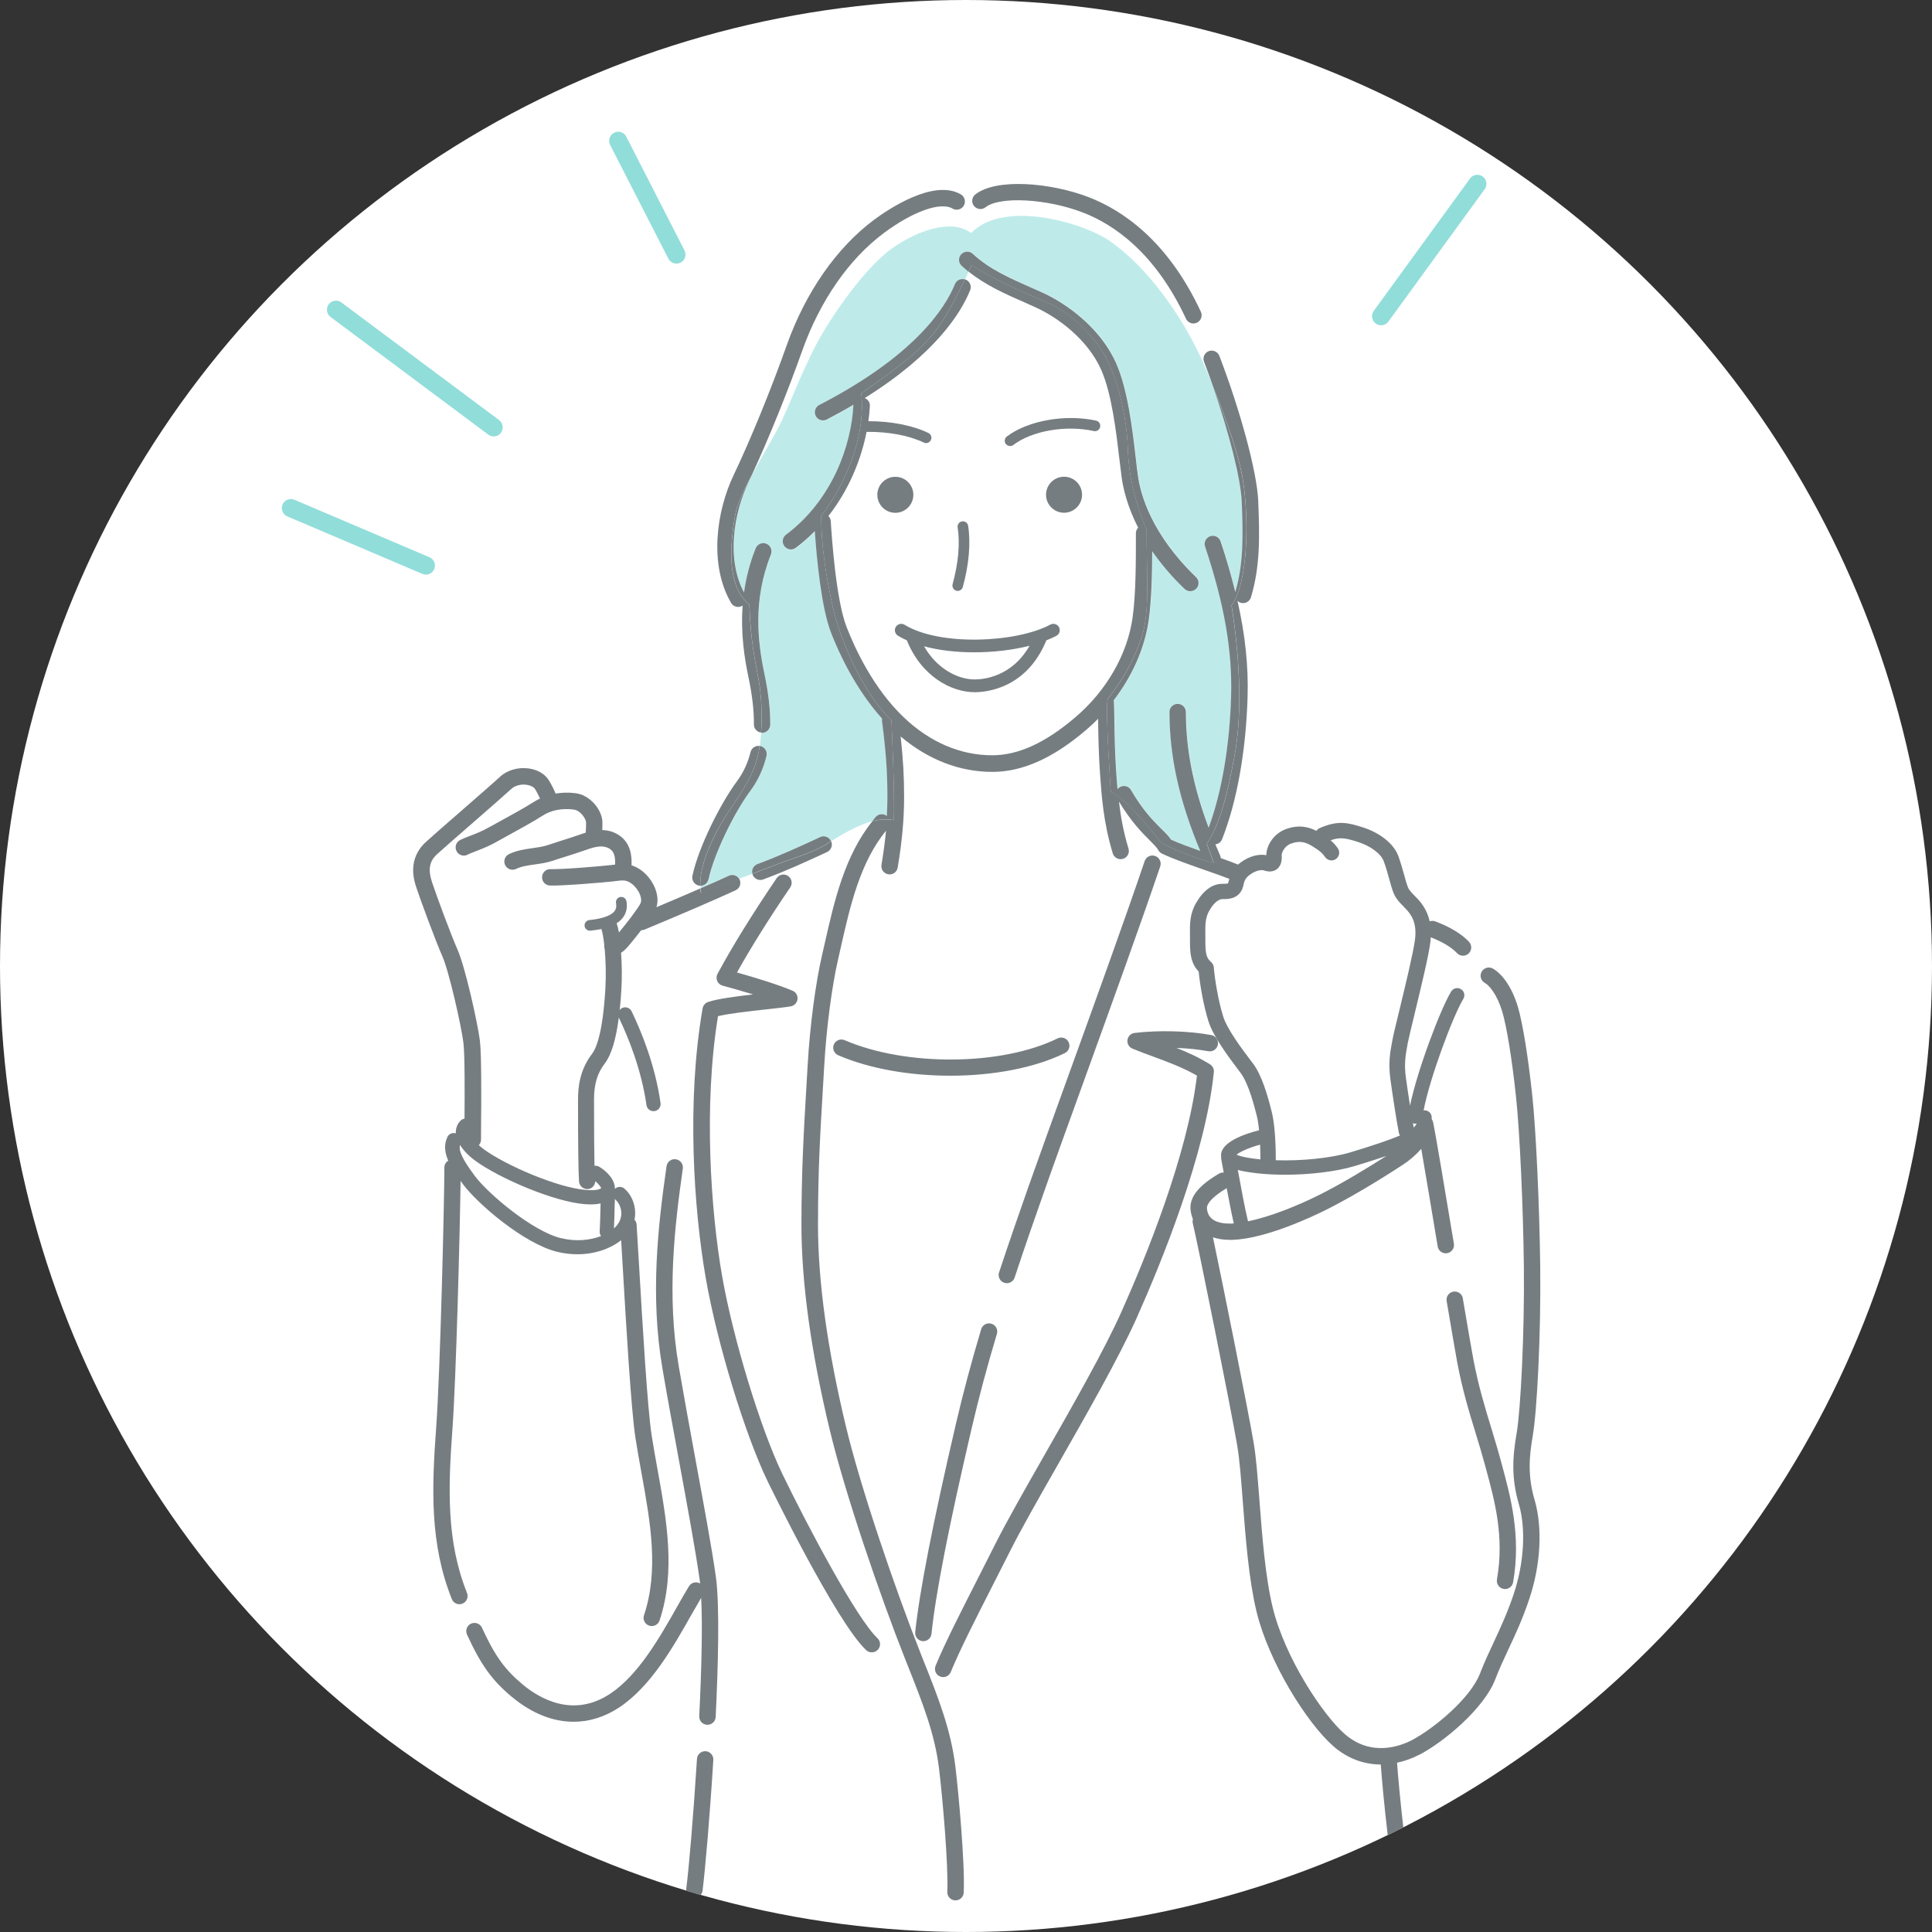 <?xml version="1.0" encoding="UTF-8"?>
<svg id="uuid-19e0b7c2-82f8-4914-84d3-8d81e23e6aeb" data-name="レイヤー 2" xmlns="http://www.w3.org/2000/svg" viewBox="0 0 280 280">
  <rect x="0" y="0" width="280" height="280" fill="#333333" stroke="none"/>
  <g id="uuid-83d56d7d-2c37-43b9-85be-24db71d1beae" data-name="テキスト">
    <g>
      <circle cx="140" cy="140" r="140" style="fill: #fff;"/>
      <g>
        <path d="m186.22,170.25c-2.32,0-4.55-.18-6.34-.57-.12-.03-.3-.07-.49-.12,0,0,0,.01,0,.02.4,2.2,1.06,5.74,1.47,7.42,3.24-.66,7.22-2.28,10.27-3.8,3.3-1.65,7.28-4.07,9.77-5.67-1.29.45-2.82.94-4.58,1.46-2.74.82-6.54,1.26-10.11,1.26Z" style="fill: none;"/>
        <path d="m182.67,168.02c0-.76-.02-1.47-.05-2.14-1.88.51-2.97,1.1-3.41,1.45.2.09.54.22,1.1.34.71.15,1.51.27,2.36.35Z" style="fill: none;"/>
        <path d="m141.25,98.47c1.29,0,5.39-.39,7.95-4.88-2.41.61-5.23.95-8.04.95-2.54,0-5.06-.28-7.26-.87,1.9,3.3,4.93,4.8,7.34,4.8Z" style="fill: none;"/>
        <path d="m205.31,162.84s0,0,0-.01c-.06.01-.12.04-.19.04-.04,0-.08,0-.12,0-.08,0-.16-.05-.23-.08.04.23.08.44.12.64.2-.19.34-.38.42-.58Z" style="fill: none;"/>
        <path d="m178.81,177.29c-.3-1.26-.69-3.25-1.03-5.1-2.74,1.64-2.88,2.61-2.86,2.87.06.59.2,2.37,3.62,2.26.09,0,.19-.02.28-.03Z" style="fill: none;"/>
        <path d="m89.2,173.86s-.05-.07-.08-.1c0,.21-.01.42-.01.63-.03,1.27-.06,2.57-.11,3.64.37-.34.66-.71.83-1.09.57-1.3-.02-2.58-.62-3.08Z" style="fill: none;"/>
        <path d="m87.04,174.41c-.4.08-.86.14-1.42.14-.3,0-.61-.01-.96-.04-4.48-.38-12.27-3.74-15.75-6.27-1.01-.74-1.77-1.53-2.24-2.31-.22.88.36,2.09,2.14,4.49,1.9,2.56,8.33,8.01,12.5,9.03,2.14.52,4.21.31,5.8-.3-.13-.18-.22-.4-.2-.65.06-1.1.1-2.61.13-4.08Z" style="fill: none;"/>
        <path d="m139.96,40.53c.61.25.9.94.66,1.55-1.32,3.26-5.03,9.25-15.28,15.63.46.19.77.63.75,1.15-.04.71-.11,1.45-.22,2.2,3.28,0,6.39.59,8.7,1.71.38.19.55.65.36,1.03-.13.28-.41.44-.7.44-.11,0-.23-.02-.33-.08-2.17-1.04-5.14-1.59-8.29-1.55-.78,3.96-2.52,8.36-5.53,12.19.19.2.32.45.34.74.15,2.61.77,11.45,2.29,15.34,1.2,3.09,3.88,8.91,8.31,13.12,3.77,3.58,8.2,5.48,12.8,5.48,3.77,0,7.71-1.81,12.06-5.52,4.49-3.83,7.5-9.07,8.27-14.35.51-3.5.5-8.72.49-11.52v-.78c0-.31.13-.6.32-.81-1.56-3.04-2.17-5.6-2.39-7.28-.1-.73-.2-1.58-.31-2.51-.48-4.07-1.13-9.65-2.66-13.1-1.96-4.4-6.25-7.59-9.62-9.1l-1.41-.63c-2.94-1.3-5.74-2.53-8.19-4.5-.17.37-.35.75-.53,1.14.04.01.08,0,.12.02Zm-1.9,44.13c.84-3.08,1.09-5.93.73-8.22-.07-.42.22-.82.64-.88.43-.07.82.22.88.64.4,2.51.13,5.57-.77,8.87-.09.34-.4.57-.74.57-.07,0-.14,0-.2-.03-.41-.11-.65-.54-.54-.95Zm-10.89-12.95c0-1.44,1.17-2.61,2.61-2.61s2.61,1.17,2.61,2.61-1.17,2.61-2.61,2.61-2.61-1.17-2.61-2.61Zm27.05,2.59c-1.44,0-2.61-1.17-2.61-2.61s1.17-2.61,2.61-2.61,2.61,1.17,2.61,2.61-1.17,2.61-2.61,2.61Zm-8.29-11.05c3.03-2.31,8.47-3.28,12.93-2.3.42.09.68.5.59.92-.09.42-.51.69-.92.59-4.06-.89-8.96-.04-11.66,2.02-.14.11-.3.16-.47.16-.23,0-.46-.1-.62-.3-.26-.34-.19-.82.15-1.08Zm6.31,27.26c.45-.24,1.01-.07,1.25.38.24.45.07,1.01-.38,1.25-.44.23-.93.45-1.45.65-2.86,6.98-8.69,7.52-10.4,7.52-3.39,0-7.74-2.33-9.82-7.52-.46-.21-.9-.43-1.3-.67-.44-.27-.57-.84-.3-1.28.27-.44.84-.57,1.28-.3,5.05,3.11,16.18,2.62,21.12-.03Z" style="fill: none;"/>
        <path d="m91.59,128.08c-.78-.6-1.3-.54-2.34-.4l-.38.05c-1.28.15-7.12.65-9.13.6-.66-.02-1.18-.56-1.16-1.22.02-.66.56-1.17,1.22-1.16,1.76.06,7.39-.43,8.79-.59l.36-.04c.07,0,.14-.02.22-.03.03-1.14-.13-1.86-.78-2.28-.89-.57-1.98-.37-3.34.12-.83.3-1.76.59-2.75.91-.69.22-1.41.45-2.15.69-.88.29-1.77.42-2.62.54-.99.14-1.92.27-2.71.65-.59.29-1.3.04-1.59-.55-.29-.59-.04-1.3.55-1.59,1.13-.55,2.3-.71,3.43-.87.78-.11,1.52-.21,2.19-.44.75-.25,1.48-.48,2.18-.71.96-.31,1.87-.59,2.67-.88.21-.08.43-.15.66-.22.02-.41.05-.94.05-1.45s-.73-1.77-1.84-1.9c-1.73-.2-3.24.1-4.49.91-1.27.82-3.4,1.99-5.12,2.93-.62.34-1.18.65-1.61.89-1.05.59-2.09.99-2.93,1.32-.49.19-.91.35-1.18.49-.18.09-.36.14-.55.14-.43,0-.84-.23-1.05-.64-.31-.58-.08-1.3.5-1.61.39-.2.87-.39,1.43-.6.81-.31,1.73-.67,2.62-1.17.44-.25,1.01-.56,1.64-.9,1.68-.92,3.77-2.07,4.97-2.84.3-.19.61-.36.93-.51-.15-.34-.37-.8-.71-1.36-.19-.31-.66-.55-1.23-.63-.84-.12-1.7.11-2.21.59-.79.73-3.09,2.74-5.52,4.86-2.15,1.88-4.38,3.82-5.24,4.6-1.14,1.04-1.35,2.24-.72,4.12.62,1.86,2.68,7.43,3.69,9.75,1.1,2.52,2.91,10.62,3.23,13.17.25,2.02.2,8.83.17,12.48,0,.81-.01,1.46-.01,1.85,0,.31-.13.59-.32.81.22.19.45.4.74.6,3.24,2.36,10.67,5.53,14.71,5.88,1.89.16,2.28-.24,2.28-.24,0-.1-.26-.55-.85-1.01-.03.59-.47,1.08-1.07,1.13-.03,0-.06,0-.1,0-.61,0-1.13-.47-1.18-1.09-.1-1.27-.15-5.25-.15-11.82,0-1.87.23-4.32,2.03-6.69.67-.89,1.56-3.23,1.93-9.36.12-1.99.06-4.09-.09-5.79-.07-.19-.1-.4-.06-.61-.11-1.01-.26-1.83-.42-2.33-.48.1-1.01.18-1.6.24-.03,0-.05,0-.07,0-.39,0-.73-.3-.77-.7-.04-.42.27-.8.7-.84.97-.09,1.69-.25,2.24-.44.02-.01.04-.03.06-.04.04-.02.08-.01.12-.02.67-.25,1.04-.55,1.23-.8.23-.31.3-.68.21-1.14-.08-.42.2-.82.61-.9.42-.08.82.19.9.61.17.89,0,1.7-.5,2.36-.24.32-.55.59-.92.83.12.36.23.82.33,1.34,1.14-1.37,2.59-3.24,3.14-4.23.33-.59-.15-1.98-1.25-2.82Z" style="fill: none;"/>
        <path d="m184.91,168.17c3.73.12,7.96-.29,10.83-1.15,3.17-.95,5.7-1.81,7.16-2.43-.07-.11-.12-.23-.15-.37-.39-1.97-.96-5.8-1.23-7.76-.31-2.27-.08-3.73.29-5.71.14-.72.52-2.31,1.01-4.33.85-3.52,2.02-8.34,2.26-10.22.31-2.45-.52-3.66-1.46-4.6-1.11-1.11-1.41-1.52-1.76-2.46-.13-.36-.28-.89-.47-1.57-.24-.85-.53-1.91-.84-2.74-.41-1.09-1.91-2.21-3.74-2.79-1.72-.55-2.54-.75-3.96-.24.44.38.74.74,1.04,1.15.36.5.24,1.2-.26,1.56-.5.36-1.2.24-1.56-.26-.38-.54-.76-.91-1.83-1.57-.97-.6-1.83-.88-3.12-.4-1.01.37-1.38,1.38-1.36,1.71.02.34.09,1.38-.68,1.98-.74.57-1.64.29-1.93.19-.22-.07-.86-.07-1.7.43-.85.52-1.1,1-1.21,1.62-.41,2.16-2.33,2.12-3.04,2.11-.79.02-1.45.88-1.9,1.63-.64,1.09-.63,2.12-.6,3.69,0,.29,0,.59,0,.9,0,1.95.26,2.39.85,2.92.21.19.34.45.37.74.17,1.91.65,4.85,1.36,7.12.59,1.88,2.71,4.69,3.98,6.38l.34.46c1.29,1.72,2.13,4.65,2.72,7.01.38,1.53.58,3.9.59,7.02Z" style="fill: none;"/>
        <path d="m280,140C280,62.68,217.32,0,140,0S0,62.68,0,140C0,203.23,41.92,256.66,99.48,274.04c-.02-.1-.04-.21-.02-.32.38-3.03,1.03-10.46,1.55-18.81.04-.66.6-1.15,1.26-1.11.66.04,1.15.6,1.11,1.26-.52,8.4-1.18,15.89-1.56,18.96-.03.25-.15.45-.3.63,12.23,3.49,25.14,5.36,38.49,5.36,21.92,0,42.67-5.04,61.14-14.03-.51-4.27-.86-8.19-1.01-10.24-2.47-.01-4.84-.89-6.82-2.61-3.85-3.35-9.39-12.2-11.18-19.53-1.12-4.61-1.58-10.61-1.99-15.9-.25-3.18-.48-6.18-.81-8.17-.91-5.38-5.68-29.09-6.45-32.27-.05-.19-.03-.38.02-.56-.23-.57-.31-1.08-.34-1.39-.23-2.36,2.26-4.11,4.15-5.22.21-.12.43-.15.66-.14-.16-.86-.29-1.57-.36-1.94-.03-.13-.02-.25,0-.38,0-.05-.03-.1-.03-.16-.04-1.95,3.42-3.13,5.49-3.65,0,0,.01,0,.02,0-.08-.84-.2-1.55-.33-2.1-.32-1.27-1.16-4.63-2.34-6.21l-.34-.45c-1.45-1.92-3.63-4.81-4.33-7.06-.63-2.02-1.17-4.79-1.41-7.18-1.06-1.12-1.26-2.36-1.26-4.26,0-.3,0-.59,0-.87-.02-1.73-.05-3.23.91-4.86,1.08-1.84,2.4-2.77,3.87-2.73.57,0,.71-.06.74-.07,0,0,.03-.06.06-.21.03-.15.09-.29.13-.43-1.02-.4-2.24-.83-3.54-1.28-2.2-.77-4.48-1.56-6.22-2.38-.24-.11-.44-.31-.56-.54-.16-.33-.64-.8-1.2-1.36-1.11-1.11-2.76-2.77-4.48-5.65.24,2.08.64,4.37,1.38,6.81.19.63-.16,1.29-.79,1.49-.12.04-.23.05-.35.05-.51,0-.98-.33-1.14-.84-1.36-4.44-1.63-8.33-1.84-11.46-.21-3.01-.25-5.51-.28-7.53,0-.18,0-.34,0-.52-.55.56-1.13,1.1-1.73,1.61-4.79,4.1-9.24,6.09-13.6,6.09-4.76,0-9.32-1.78-13.29-5.13.36,3.32.5,5.78.5,8.78,0,3.22-.29,6.37-.93,10.22-.1.58-.6.99-1.17.99-.06,0-.13,0-.2-.02-.65-.11-1.09-.72-.98-1.37.3-1.8.52-3.41.66-4.94-3.76,4.57-5.21,10.96-6.49,16.62-.15.66-.29,1.31-.44,1.94-.92,3.96-1.71,10.01-2.02,15.4l-.2,3.39c-.38,6.46-.71,12.03-.71,19.78,0,8.15,1.35,17.92,4.01,29.05,2.19,9.17,7.24,23.88,10.87,33.06l.44,1.11c2.11,5.32,3.94,9.92,4.6,15.34.43,3.57,1.39,13.87,1.2,18.19-.03.64-.56,1.14-1.19,1.14-.02,0-.04,0-.05,0-.66-.03-1.17-.58-1.14-1.24.17-3.86-.68-13.64-1.19-17.8-.62-5.12-2.39-9.58-4.45-14.75l-.44-1.11c-3.66-9.25-8.76-24.1-10.98-33.38-2.7-11.31-4.08-21.27-4.08-29.61,0-7.82.33-13.43.71-19.92l.2-3.39c.32-5.52,1.13-11.72,2.08-15.81.15-.63.29-1.27.44-1.93,1.32-5.87,2.83-12.48,6.86-17.47-1.7.42-3.58,1.38-6.01,2.89.28.6.02,1.3-.58,1.58-2.8,1.31-6.05,2.8-9.27,3.98-.14.05-.27.07-.41.07-.48,0-.94-.3-1.12-.78-.02-.04,0-.09-.02-.13l-1.92.73s.07.08.1.13c.28.6.01,1.3-.58,1.58-2.95,1.36-7.38,3.28-13.18,5.69-.15.06-.3.09-.46.09-.01,0-.02,0-.03,0-.74.96-1.41,1.76-1.54,1.92l-.16.19c-.35.42-.73.88-1.22,1.16.12,1.71.14,3.61.04,5.39-.06,1.05-.15,2.01-.24,2.91.09-.12.21-.22.35-.29.51-.25,1.13-.03,1.38.48,1.49,3.08,3.42,7.88,4.19,13.29.08.56-.31,1.08-.87,1.17-.05,0-.1.01-.15.01-.5,0-.94-.37-1.02-.88-.74-5.15-2.58-9.73-4.01-12.68-.42,3.24-1.08,5.4-2.04,6.66-1.09,1.43-1.55,3-1.55,5.25,0,4.93.03,7.85.07,9.57.22-.03.45,0,.66.12,1.24.74,2.34,1.96,2.29,3.22.37-.35.95-.39,1.35-.06,1.1.9,1.87,2.69,1.5,4.53.16.19.28.42.3.68.09,1.42.22,3.6.37,6.17.48,8.16,1.2,20.49,1.81,24.39.26,1.65.55,3.29.85,4.94,1.31,7.27,2.67,14.8.3,21.9-.17.5-.63.81-1.13.81-.12,0-.25-.02-.38-.06-.62-.21-.96-.88-.75-1.5,2.18-6.53.93-13.42-.38-20.73-.3-1.66-.6-3.33-.86-4.99-.62-4-1.35-16.41-1.83-24.61-.09-1.5-.17-2.87-.24-4.03-1.52,1.21-3.78,2.04-6.34,2.04-.94,0-1.92-.11-2.91-.35-4.85-1.19-11.6-7.02-13.67-9.8-.12-.16-.23-.32-.35-.48-.1,7.52-.64,28.52-1.18,35.95-.63,8.55-.9,16.24,2.11,23.76.24.61-.05,1.3-.66,1.55-.14.06-.29.09-.44.09-.47,0-.92-.28-1.1-.75-3.2-7.99-2.92-15.97-2.27-24.82.6-8.2,1.19-33.07,1.19-37.74,0-.42.23-.77.56-.98-.51-1.18-.64-2.3-.12-3.43.22-.47.74-.67,1.22-.53-.04-.71.2-1.35.7-1.85.16-.16.35-.23.56-.27.03-3.59.05-9.33-.16-11-.29-2.32-2.06-10.25-3.04-12.51-1.04-2.38-3.14-8.06-3.77-9.96-.34-1.02-1.37-4.12,1.37-6.63.88-.8,3.02-2.67,5.28-4.64,2.31-2.02,4.7-4.1,5.46-4.81,1.03-.96,2.63-1.43,4.17-1.21,1.3.18,2.38.83,2.94,1.76.47.78.76,1.41.95,1.88.91-.15,1.86-.18,2.85-.06,2.22.26,3.94,2.51,3.94,4.27,0,.37-.01.74-.02,1.08.79.02,1.59.21,2.37.71,1.77,1.14,1.92,3.05,1.87,4.4.48.15.97.39,1.5.79,1.56,1.2,2.68,3.45,2.11,5.28,2.41-1.02,4.54-1.92,6.38-2.73-.01-.13-.02-.25-.02-.38-.07,0-.14,0-.22-.02-.64-.14-1.05-.77-.92-1.41.89-4.18,4.04-10.45,6.44-13.68.94-1.27,1.59-2.66,1.99-4.27.15-.59.72-.95,1.31-.87.09-.62.15-1.26.2-1.93-.59-.07-1.05-.56-1.04-1.17.01-2.02-.25-4.26-.79-6.87-.58-2.73-1.14-6.33-.84-10.38-.02.01-.03.03-.05.05-.19.11-.39.16-.6.16-.41,0-.81-.21-1.03-.59-3.22-5.52-2.13-13.28.38-18.53,2.4-5.02,5.42-12.4,7.69-18.81,2.73-7.68,7.22-14.14,12.67-18.19,1.95-1.45,8.6-5.99,12.56-3.67.57.33.76,1.06.43,1.63-.33.57-1.06.76-1.63.43-1.74-1.02-5.74.4-9.94,3.53-5.07,3.77-9.28,9.83-11.85,17.08-2.14,6.02-4.92,12.88-7.26,17.91,1.3-2.43,2.8-4.9,3.7-6.62,1.71-3.25,3.76-9.23,6.49-13.84,2.73-4.61,6.83-10,10.08-12.3,3.32-2.36,8.46-4.44,11.45-2.22,4.78-4.95,16.49-1.42,20.16,1.2,6.83,4.87,11.45,13.16,13.16,16.91.49,1.08,1.13,2.57,1.82,4.26-.43-1.24-.88-2.49-1.36-3.72-.24-.61.07-1.3.68-1.54.61-.23,1.3.07,1.54.69,3.09,8.05,5.45,16.87,5.63,20.97.22,5.21.28,9.55-1.05,14.01-.15.52-.63.85-1.14.85-.11,0-.23-.02-.34-.05-.18-.06-.34-.16-.47-.28,1.12,4.96,1.59,9.45,1.46,13.91-.23,7.85-1.54,15.18-3.7,20.65-.17.42-.55.68-.97.73.23.55.45,1.09.7,1.64.05.11.06.23.08.35.92.32,1.77.64,2.51.94.25-.23.54-.43.86-.63,1.09-.66,2.27-.92,3.23-.73,0-1.37,1.03-3.1,2.82-3.77,1.89-.7,3.34-.32,4.44.24.11-.15.25-.29.43-.37,2.65-1.19,4.12-.83,6.28-.14,2.53.8,4.51,2.39,5.16,4.14.35.92.66,2.03.9,2.93.16.59.3,1.09.41,1.38.2.53.25.67,1.24,1.66.8.8,1.64,1.88,2,3.51.24-.08.51-.1.77,0,1.22.45,3.49,1.43,4.94,2.99.45.48.42,1.24-.07,1.68-.23.21-.52.32-.81.32-.32,0-.64-.13-.87-.38-.76-.83-2.18-1.67-3.81-2.29-.01.22-.02.42-.04.65-.25,2.01-1.39,6.7-2.3,10.47-.46,1.91-.86,3.56-.99,4.22-.38,1.98-.53,3.11-.27,4.98.15,1.08.37,2.61.6,4.08,1.02-5.03,4.36-13.91,5.96-16.54.3-.49.93-.64,1.42-.35.49.29.64.93.35,1.41-1.52,2.51-4.89,11.51-5.76,16.18.02,0,.03-.01.05-.02.56-.04,1.07.37,1.12.93.01.12,0,.21,0,.32.03.05.05.11.08.16.04.08.08.15.1.23,0,.02.02.03.02.05.38,1.79,1.72,9.85,3.02,17.64.11.65-.33,1.26-.98,1.37-.07.01-.13.02-.2.02-.57,0-1.07-.41-1.17-.99-.88-5.28-1.78-10.69-2.38-14.15-.77.88-1.69,1.66-2.57,2.24-.63.41-6.29,4.12-11.19,6.58-1.97.98-8.77,4.21-13.59,4.37-.13,0-.25,0-.37,0-.99,0-1.8-.14-2.47-.37,1.53,7.2,5.12,25.17,5.9,29.78.36,2.1.58,5.01.84,8.39.4,5.2.85,11.1,1.93,15.52,1.76,7.25,7.26,15.55,10.43,18.3,3.87,3.36,8.08,1.74,9.72.89,3.16-1.65,8.49-6.04,9.89-9.68.63-1.64,1.29-3.05,2-4.55.97-2.07,1.97-4.21,2.91-7.04,1.48-4.43,1.76-9.36.73-12.88-1.11-3.82-.95-6.81-.33-10.39.58-3.31,1.16-14.56,1.04-24.09-.1-8.78-.6-19.56-1.13-24.55-.58-5.46-1.35-10.23-2.01-12.43-.73-2.44-1.89-3.81-2.5-4.13-.58-.31-.8-1.03-.49-1.61.31-.58,1.03-.8,1.61-.49,1.15.62,2.71,2.4,3.65,5.55.71,2.37,1.49,7.18,2.09,12.86.54,5.05,1.04,15.93,1.15,24.77.12,9.81-.47,21.04-1.08,24.53-.56,3.25-.72,5.94.27,9.32,1.17,4.01.89,9.36-.76,14.3-.99,2.97-2.02,5.17-3.02,7.3-.68,1.46-1.33,2.84-1.93,4.4-1.63,4.23-7.44,9.07-11.01,10.93-1.05.55-2.12.92-3.19,1.15.13,1.86.45,5.42.91,9.38,45.45-23.13,76.59-70.35,76.59-124.85Zm-114.11-15.2c.21-.62.88-.96,1.51-.75.62.21.96.89.75,1.51-2.68,7.93-7.1,20.16-11.01,30.95-2.26,6.25-4.4,12.15-5.77,16.06-1.33,3.77-2.87,8.17-4.32,12.58-.16.5-.63.82-1.13.82-.12,0-.25-.02-.37-.06-.62-.21-.96-.88-.76-1.5,1.46-4.43,3-8.84,4.33-12.62,1.38-3.92,3.51-9.83,5.78-16.08,3.9-10.78,8.32-23,10.99-30.91Zm-44.42,28.13c-.6-.26-.88-.96-.62-1.56.26-.6.96-.88,1.56-.62,8.92,3.84,22.76,3.72,30.87-.26.59-.29,1.3-.05,1.59.54.29.59.05,1.3-.54,1.59-4.44,2.18-10.49,3.28-16.6,3.28-5.79,0-11.65-.99-16.26-2.97Zm12.35,84.93s-.08,0-.12,0c-.65-.07-1.13-.65-1.06-1.31.61-5.92,2.54-15.79,5.9-30.19,1.04-4.47,2.24-8.95,3.66-13.71.19-.63.85-.99,1.48-.8.63.19.99.85.8,1.48-1.41,4.71-2.6,9.15-3.63,13.57-3.33,14.3-5.24,24.08-5.85,29.9-.06.61-.58,1.07-1.18,1.07Zm3.97,4.46c-.19.46-.63.74-1.1.74-.15,0-.3-.03-.45-.09-.61-.25-.9-.94-.65-1.55,1.32-3.23,3.59-7.69,6-12.41.89-1.74,1.79-3.52,2.67-5.27,1.6-3.19,4.26-7.87,7.09-12.83,4.09-7.17,8.72-15.29,11.17-20.78,3.54-7.92,9.59-22.74,10.95-34.24-2.07-1.19-4.14-1.95-6.31-2.75-1.01-.37-2.02-.75-3.03-1.16-.5-.21-.8-.73-.73-1.26.07-.54.5-.96,1.04-1.02,3.58-.42,7.84-.3,11.11.31.65.12,1.07.74.95,1.39-.12.65-.74,1.07-1.39.95-1.37-.26-2.97-.42-4.61-.48,1.6.64,3.23,1.38,4.86,2.38.39.24.6.68.56,1.13-1.21,11.94-7.56,27.51-11.23,35.73-2.5,5.6-7.16,13.78-11.28,20.99-2.81,4.93-5.46,9.58-7.03,12.71-.88,1.76-1.79,3.54-2.68,5.28-2.38,4.67-4.63,9.08-5.91,12.23Zm-35.96-96.22c.08-.43.38-.79.8-.92,1.41-.47,3.97-.81,6.51-1.09-1.52-.47-3.07-.91-4.41-1.27-.35-.09-.64-.34-.79-.68-.14-.33-.13-.72.05-1.04,2.19-4.06,4.99-8.6,8.57-13.86.37-.54,1.11-.69,1.65-.32.54.37.69,1.11.32,1.65-3.14,4.63-5.68,8.69-7.72,12.34,2.75.77,5.97,1.77,8.05,2.64.49.2.78.71.72,1.23s-.46.95-.99,1.04c-.83.14-2.1.28-3.57.44-2.39.26-5.28.58-6.96.98-2.13,13.01-1.03,28.31.58,37.58,1.58,9.07,5.6,22.28,8.78,28.84,3.72,7.67,10.74,20.9,13.75,23.73.48.45.5,1.2.05,1.68-.23.25-.55.37-.87.37-.29,0-.59-.11-.82-.32-4.4-4.14-14.17-24.23-14.26-24.43-3.32-6.84-7.35-20.07-8.99-29.48-1.76-10.1-2.8-25.68-.46-39.13Zm-33.55,89.21c.6-.27,1.3-.01,1.58.59,1.86,4.06,3.29,6.06,5.9,8.23,2.44,2.03,7.33,4.9,12.71,1.32,4.09-2.73,7.17-8.17,9.64-12.54.62-1.09,1.2-2.12,1.75-3.02.34-.56,1.06-.73,1.62-.4-.03-.25-.05-.48-.09-.7-.58-4.05-1.74-10.35-2.96-17.03-.83-4.51-1.68-9.18-2.41-13.4-1.81-10.57-.64-20.68.59-29.34.09-.65.69-1.11,1.35-1.01.65.09,1.1.7,1.01,1.35-1.21,8.47-2.36,18.37-.6,28.6.72,4.21,1.58,8.87,2.4,13.37,1.23,6.7,2.39,13.03,2.98,17.12.6,4.24.32,13.43-.02,20.39-.03.64-.56,1.13-1.19,1.13-.02,0-.04,0-.06,0-.66-.03-1.16-.59-1.13-1.25.37-7.58.47-13.41.28-17.15-.46.77-.94,1.61-1.45,2.51-2.6,4.59-5.83,10.3-10.39,13.35-2.11,1.4-4.36,2.1-6.65,2.1-3,0-6.06-1.2-8.9-3.57-2.88-2.4-4.53-4.69-6.54-9.07-.27-.6-.01-1.3.59-1.58Zm-5.35-152.83c-.21.5-.7.8-1.21.8-.17,0-.35-.03-.51-.11l-19.57-8.33c-.67-.28-.98-1.06-.69-1.72.28-.67,1.05-.98,1.72-.69l19.57,8.33c.67.28.98,1.06.69,1.72Zm9.69-19.76c-.26.35-.65.53-1.05.53-.27,0-.55-.08-.78-.26l-22.86-17.05c-.58-.43-.7-1.26-.27-1.84.43-.58,1.26-.7,1.84-.27l22.86,17.05c.58.43.7,1.26.27,1.84Zm26.01-24.67c-.19.1-.4.14-.6.14-.48,0-.94-.26-1.17-.72l-8.43-16.47c-.33-.65-.08-1.44.57-1.77.65-.33,1.44-.08,1.77.57l8.43,16.47c.33.65.08,1.44-.57,1.77Zm74.82,8.71c-.16.08-.33.11-.5.11-.45,0-.88-.25-1.08-.69-4.5-9.68-10.59-13.7-14.91-15.38-5.21-2.02-12.08-2.39-14.14-.77-.51.41-1.26.32-1.67-.19-.41-.51-.32-1.26.19-1.67,3.03-2.4,10.96-1.72,16.47.41,4.72,1.83,11.37,6.2,16.2,16.59.28.6.02,1.3-.58,1.58Zm42.69,160.22c.45,1.48.92,3.02,1.35,4.61l.18.67c1.26,4.61,2.82,10.35,1.63,17.07-.1.58-.6.98-1.17.98-.07,0-.14,0-.21-.02-.65-.11-1.08-.73-.96-1.38,1.09-6.19-.33-11.42-1.59-16.03l-.18-.67c-.42-1.55-.86-3-1.33-4.53-.95-3.09-1.92-6.28-2.67-10.29-.28-1.48-.75-4.2-1.52-8.82-.11-.65.33-1.26.98-1.37.65-.11,1.26.33,1.37.98.77,4.61,1.24,7.31,1.52,8.78.72,3.88,1.68,7.01,2.61,10.03Zm-.96-179.57l-13.95,19.18c-.26.35-.66.54-1.06.54-.27,0-.54-.08-.77-.25-.59-.43-.72-1.25-.29-1.84l13.95-19.18c.43-.59,1.25-.72,1.83-.29.59.43.72,1.25.29,1.84Z" style="fill: none;"/>
        <path d="m128.56,118.28c.05-.93.08-1.84.08-2.77,0-3.62-.2-6.42-.79-11.07-.01-.09.01-.18.02-.27-3.87-4.3-6.26-9.51-7.39-12.43-1.42-3.65-2.09-10.77-2.36-14.74-.84.85-1.75,1.66-2.75,2.41-.21.16-.46.24-.71.24-.36,0-.72-.16-.95-.48-.39-.53-.29-1.27.24-1.66,6.75-5.06,9.47-13.01,9.76-18.77,0-.02.01-.04.02-.06-1.21.71-2.49,1.43-3.87,2.14-.17.09-.36.13-.54.13-.43,0-.85-.23-1.06-.64-.3-.58-.07-1.3.51-1.6,13.82-7.14,18.25-14.04,19.66-17.52.23-.57.85-.84,1.43-.68.18-.39.36-.77.53-1.14-.33-.27-.66-.55-.98-.85-.48-.45-.51-1.2-.07-1.68.45-.48,1.2-.51,1.68-.06,2.39,2.21,5.37,3.53,8.52,4.92l1.43.63c3.77,1.69,8.59,5.29,10.82,10.3,1.68,3.77,2.35,9.56,2.85,13.78.11.91.21,1.75.3,2.47.39,2.84,1.99,8.54,8.43,14.75.47.46.49,1.21.03,1.68-.23.24-.54.36-.86.36s-.59-.11-.83-.33c-1.94-1.88-3.47-3.71-4.69-5.46,0,2.96-.08,7.05-.52,10.05-.59,4.06-2.39,8.08-5.07,11.56,0,.05.03.09.04.14.04.9.05,1.89.07,2.99.03,2.09.07,4.46.27,7.4.05.74.11,1.52.18,2.35.09-.12.21-.23.35-.31.57-.33,1.3-.13,1.62.44,1.65,2.9,3.22,4.46,4.37,5.6.59.58,1.07,1.07,1.42,1.58,1.21.55,2.7,1.09,4.23,1.63-3.02-7.21-4.46-13.65-4.46-20.12,0-.66.53-1.19,1.19-1.19s1.19.53,1.19,1.19c0,5.41,1.07,10.82,3.3,16.75,1.88-5.13,3.04-11.84,3.25-19.04.19-6.61-.97-13.3-3.77-21.7-.21-.62.13-1.3.75-1.5.62-.21,1.3.13,1.5.75.86,2.59,1.56,5.01,2.13,7.33,1.21-4.08,1.14-8.19.93-13.14-.14-3.27-1.8-9.83-4.11-16.5-.68-1.69-1.33-3.18-1.82-4.26-1.71-3.76-6.32-12.05-13.16-16.91-3.67-2.61-15.38-6.15-20.16-1.2-2.99-2.22-8.13-.14-11.45,2.22-3.25,2.31-7.35,7.69-10.08,12.3-2.73,4.61-4.78,10.59-6.49,13.84-.9,1.71-2.4,4.19-3.7,6.62-.18.38-.36.77-.53,1.13-2.19,4.58-3.2,11.23-.65,15.98.29-2.06.82-4.2,1.69-6.4.24-.61.93-.91,1.55-.66.61.24.91.94.66,1.55-2.66,6.66-1.9,12.75-.94,17.31.58,2.77.86,5.19.84,7.37,0,.65-.54,1.18-1.19,1.18h0s-.09-.02-.14-.03c-.04.66-.11,1.31-.2,1.93.04,0,.09,0,.13,0,.64.16,1.03.8.87,1.44-.48,1.91-1.26,3.58-2.38,5.11-2.48,3.34-5.29,9.3-6.02,12.76-.12.56-.61.94-1.16.94,0,0-.02,0-.03,0,0,.13.01.26.02.38,1.6-.7,2.98-1.31,4.13-1.84.55-.25,1.17-.04,1.48.45l1.92-.73c-.14-.58.15-1.18.73-1.39,3.13-1.15,6.33-2.62,9.09-3.91.59-.28,1.3-.02,1.58.58,2.43-1.51,4.32-2.47,6.01-2.89.16-.2.32-.4.48-.59.42-.48,1.13-.53,1.62-.15Z" style="fill: #25bcb7; opacity: .3;"/>
        <path d="m109.97,98.7c-.51-2.9-1.2-5.64-1.37-11.11-3.33-2.56-2.82-8.63-2.05-12.98.27-1.53,1.28-3.68,2.45-5.86,2.34-5.03,5.12-11.88,7.26-17.91,2.57-7.24,6.78-13.31,11.85-17.08,4.21-3.13,8.2-4.55,9.94-3.53.57.33,1.3.14,1.63-.43.33-.57.14-1.3-.43-1.63-3.96-2.31-10.62,2.23-12.56,3.67-5.44,4.05-9.94,10.51-12.67,18.19-2.27,6.41-5.29,13.79-7.69,18.81-2.51,5.25-3.6,13.01-.38,18.53.22.38.62.59,1.03.59.2,0,.41-.05.6-.16.02-.01.03-.03.05-.05-.3,4.04.26,7.64.84,10.38.55,2.6.81,4.85.79,6.87,0,.61.46,1.09,1.04,1.17.17-2.58.05-5.37-.33-7.48Z" style="fill: #767d81;"/>
        <path d="m110.44,106.21c.65,0,1.18-.53,1.19-1.18.02-2.19-.26-4.6-.84-7.37-.96-4.56-1.72-10.65.94-17.31.24-.61-.05-1.3-.66-1.55-.61-.25-1.3.05-1.55.66-.88,2.19-1.4,4.34-1.69,6.4-2.55-4.75-1.54-11.4.65-15.98.17-.36.35-.75.53-1.13-1.17,2.18-2.18,4.33-2.45,5.86-.77,4.36-1.28,10.42,2.05,12.98.17,5.47.85,8.2,1.37,11.11.37,2.11.5,4.91.33,7.48.05,0,.09.03.14.03h0Z" style="fill: #767d81;"/>
        <path d="m157.82,28.59c-5.51-2.13-13.44-2.81-16.47-.41-.52.41-.6,1.16-.19,1.67.41.51,1.16.6,1.67.19,2.05-1.63,8.92-1.25,14.14.77,4.32,1.67,10.41,5.7,14.91,15.38.2.43.63.69,1.08.69.17,0,.34-.04.5-.11.6-.28.85-.98.58-1.58-4.83-10.4-11.48-14.76-16.2-16.59Z" style="fill: #767d81;"/>
        <path d="m105.01,118.52c1.71-2.73,4.27-5.81,4.95-9.57.05-.27.09-.56.13-.84-.59-.08-1.16.28-1.31.87-.4,1.6-1.05,3-1.99,4.27-2.39,3.23-5.55,9.5-6.44,13.68-.14.64.27,1.27.92,1.41.07.02.15.02.22.02-.13-3.15,1.99-7.4,3.52-9.84Z" style="fill: #767d81;"/>
        <path d="m102.69,127.43c.73-3.45,3.55-9.42,6.02-12.76,1.13-1.52,1.91-3.19,2.38-5.11.16-.64-.23-1.28-.87-1.44-.04-.01-.09,0-.13,0-.04.28-.08.57-.13.84-.68,3.76-3.25,6.83-4.95,9.57-1.52,2.44-3.64,6.69-3.52,9.84,0,0,.02,0,.03,0,.55,0,1.04-.38,1.16-.94Z" style="fill: #767d81;"/>
        <path d="m154.21,69.09c-1.44,0-2.61,1.17-2.61,2.61s1.17,2.61,2.61,2.61,2.61-1.17,2.61-2.61-1.17-2.61-2.61-2.61Z" style="fill: #767d81;"/>
        <path d="m132.37,71.71c0-1.44-1.17-2.61-2.61-2.61s-2.61,1.17-2.61,2.61,1.17,2.61,2.61,2.61,2.61-1.17,2.61-2.61Z" style="fill: #767d81;"/>
        <path d="m146.39,64.65c.16,0,.33-.05.47-.16,2.7-2.06,7.61-2.91,11.66-2.02.41.1.83-.17.92-.59.09-.42-.17-.83-.59-.92-4.46-.98-9.9,0-12.93,2.3-.34.26-.41.74-.15,1.08.15.2.38.3.62.3Z" style="fill: #767d81;"/>
        <path d="m138.6,85.61c.07.02.14.03.2.03.34,0,.65-.23.74-.57.9-3.29,1.16-6.36.77-8.87-.07-.42-.46-.71-.88-.64-.42.07-.71.46-.64.88.36,2.29.11,5.14-.73,8.22-.11.41.13.84.54.95Z" style="fill: #767d81;"/>
        <path d="m129.83,90.85c-.27.44-.13,1.01.3,1.28.4.25.84.47,1.3.67,2.08,5.2,6.43,7.52,9.82,7.52,1.72,0,7.54-.54,10.4-7.52.52-.2,1.01-.42,1.45-.65.45-.24.62-.8.38-1.25-.24-.45-.8-.62-1.25-.38-4.94,2.65-16.07,3.14-21.12.03-.44-.27-1.01-.13-1.28.3Zm11.34,3.69c2.81,0,5.63-.34,8.04-.95-2.56,4.49-6.66,4.88-7.95,4.88-2.41,0-5.44-1.5-7.34-4.8,2.2.59,4.72.87,7.26.87Z" style="fill: #767d81;"/>
        <path d="m101.52,128.75c-1.84.8-3.96,1.71-6.38,2.73.57-1.83-.55-4.08-2.11-5.28-.52-.4-1.02-.64-1.5-.79.05-1.35-.1-3.26-1.87-4.4-.78-.5-1.57-.69-2.37-.71.01-.34.02-.71.02-1.08,0-1.76-1.72-4.01-3.94-4.27-.99-.12-1.94-.09-2.85.06-.19-.47-.48-1.1-.95-1.88-.56-.94-1.63-1.58-2.94-1.76-1.54-.22-3.14.25-4.17,1.21-.76.71-3.15,2.79-5.46,4.81-2.27,1.97-4.41,3.84-5.28,4.64-2.74,2.51-1.71,5.61-1.37,6.63.63,1.9,2.73,7.58,3.77,9.96.99,2.26,2.76,10.2,3.04,12.51.21,1.67.19,7.41.16,11-.2.03-.4.11-.56.27-.5.5-.73,1.14-.7,1.85-.48-.14-1,.07-1.22.53-.53,1.13-.39,2.25.12,3.43-.33.21-.56.56-.56.98,0,4.67-.59,29.54-1.19,37.74-.65,8.85-.92,16.83,2.27,24.82.19.46.63.75,1.1.75.15,0,.3-.03.44-.09.61-.24.91-.94.66-1.55-3.01-7.52-2.73-15.21-2.11-23.76.54-7.43,1.08-28.42,1.18-35.95.12.16.23.32.35.48,2.06,2.78,8.81,8.62,13.67,9.8.99.24,1.97.35,2.91.35,2.56,0,4.82-.83,6.34-2.04.07,1.16.15,2.52.24,4.03.48,8.21,1.21,20.61,1.83,24.61.26,1.67.56,3.33.86,4.99,1.32,7.3,2.56,14.2.38,20.73-.21.62.13,1.3.75,1.5.12.04.25.06.38.06.5,0,.96-.31,1.13-.81,2.37-7.1,1.01-14.63-.3-21.9-.3-1.64-.59-3.29-.85-4.94-.61-3.89-1.33-16.22-1.81-24.39-.15-2.57-.28-4.75-.37-6.17-.02-.27-.14-.49-.3-.68.37-1.84-.4-3.63-1.5-4.53-.4-.33-.98-.29-1.35.06.05-1.25-1.05-2.48-2.29-3.22-.21-.12-.44-.15-.66-.12-.04-1.72-.07-4.64-.07-9.57,0-2.25.46-3.82,1.55-5.25.96-1.26,1.62-3.42,2.04-6.66,1.42,2.94,3.27,7.53,4.01,12.68.07.51.51.88,1.02.88.05,0,.1,0,.15-.01.56-.08.95-.6.87-1.17-.77-5.41-2.71-10.21-4.19-13.29-.25-.51-.86-.73-1.38-.48-.15.07-.26.17-.35.29.1-.9.18-1.85.24-2.91.11-1.78.08-3.69-.04-5.39.49-.29.87-.74,1.22-1.16l.16-.19c.13-.16.8-.96,1.54-1.92.01,0,.02,0,.03,0,.15,0,.31-.03.46-.09,5.8-2.42,10.23-4.33,13.18-5.69.6-.28.86-.98.58-1.58-.02-.05-.07-.08-.1-.13l-5.49,2.1c-.06-.23-.09-.46-.12-.71Zm-12.42,45.64c0-.22.01-.42.01-.63.03.03.05.07.08.1.6.5,1.2,1.78.62,3.08-.17.39-.46.76-.83,1.09.05-1.07.08-2.37.11-3.64Zm-7.79,5.06c-4.17-1.02-10.6-6.47-12.5-9.03-1.78-2.4-2.36-3.61-2.14-4.49.48.79,1.23,1.58,2.24,2.31,3.47,2.53,11.27,5.88,15.75,6.27.35.03.67.04.96.04.56,0,1.02-.05,1.42-.14-.03,1.47-.07,2.98-.13,4.08-.01.24.07.46.2.65-1.59.61-3.66.83-5.8.3Zm11.53-48.54c-.55.99-2,2.86-3.14,4.23-.1-.53-.21-.98-.33-1.34.37-.24.69-.51.92-.83.49-.66.66-1.47.5-2.36-.08-.42-.49-.69-.9-.61-.42.08-.69.48-.61.9.09.46.02.83-.21,1.14-.19.25-.56.55-1.23.8-.04.01-.08,0-.12.02-.02,0-.04.03-.06.04-.55.18-1.27.34-2.24.44-.42.04-.74.42-.7.84.04.4.37.7.77.7.02,0,.05,0,.07,0,.58-.06,1.11-.14,1.6-.24.16.5.31,1.32.42,2.33-.04.21,0,.42.06.61.15,1.7.21,3.8.09,5.79-.37,6.12-1.25,8.47-1.93,9.36-1.8,2.37-2.03,4.82-2.03,6.69,0,6.57.05,10.55.15,11.82.05.62.57,1.09,1.18,1.09.03,0,.06,0,.1,0,.6-.05,1.04-.54,1.07-1.13.59.46.85.91.85,1.01,0,0-.39.41-2.28.24-4.04-.34-11.47-3.52-14.71-5.88-.28-.21-.52-.41-.74-.6.2-.21.32-.49.32-.81,0-.39,0-1.04.01-1.85.03-3.66.08-10.46-.17-12.48-.32-2.55-2.12-10.65-3.23-13.17-1.02-2.32-3.07-7.89-3.69-9.75-.63-1.88-.42-3.08.72-4.12.86-.78,3.08-2.73,5.24-4.6,2.43-2.12,4.73-4.13,5.52-4.86.51-.48,1.38-.71,2.21-.59.57.08,1.04.32,1.23.63.34.56.56,1.02.71,1.36-.32.15-.63.32-.93.51-1.2.77-3.29,1.92-4.97,2.84-.63.35-1.2.66-1.64.9-.9.5-1.81.86-2.62,1.17-.56.22-1.04.4-1.43.6-.58.31-.81,1.02-.5,1.61.21.41.63.64,1.05.64.19,0,.38-.04.55-.14.27-.14.69-.3,1.18-.49.84-.32,1.89-.73,2.93-1.32.43-.24.99-.55,1.61-.89,1.71-.94,3.85-2.11,5.12-2.93,1.25-.81,2.76-1.11,4.49-.91,1.1.13,1.84,1.42,1.84,1.9s-.02,1.03-.05,1.45c-.22.07-.44.14-.66.22-.8.29-1.7.57-2.67.88-.7.22-1.43.46-2.18.71-.67.22-1.41.33-2.19.44-1.13.16-2.29.32-3.43.87-.59.29-.84,1-.55,1.59.29.59,1,.84,1.59.55.79-.38,1.73-.51,2.71-.65.85-.12,1.73-.24,2.62-.54.74-.25,1.46-.48,2.15-.69.99-.32,1.92-.61,2.75-.91,1.36-.49,2.45-.69,3.34-.12.65.42.81,1.14.78,2.28-.07,0-.14.02-.22.03l-.36.04c-1.4.16-7.04.65-8.79.59-.66-.02-1.2.5-1.22,1.16-.02.66.5,1.2,1.16,1.22,2.01.05,7.85-.46,9.13-.6l.38-.05c1.04-.13,1.56-.2,2.34.4,1.09.84,1.58,2.23,1.25,2.82Z" style="fill: #767d81;"/>
        <path d="m105.65,126.91c-1.15.53-2.53,1.15-4.13,1.84.03.24.06.48.12.71l5.49-2.1c-.32-.49-.94-.7-1.48-.45Z" style="fill: #767d81;"/>
        <path d="m212.01,188.17c-.11-.65-.72-1.08-1.37-.98-.65.11-1.09.72-.98,1.37.78,4.62,1.25,7.34,1.52,8.82.75,4.01,1.72,7.2,2.67,10.29.47,1.53.91,2.98,1.33,4.53l.18.67c1.26,4.61,2.68,9.84,1.59,16.03-.11.65.32,1.26.96,1.38.07.01.14.02.21.02.57,0,1.07-.41,1.17-.98,1.19-6.72-.38-12.46-1.63-17.07l-.18-.67c-.43-1.59-.9-3.12-1.35-4.61-.93-3.03-1.88-6.15-2.61-10.03-.27-1.47-.74-4.17-1.52-8.78Z" style="fill: #767d81;"/>
        <path d="m205.69,254.32c3.57-1.86,9.38-6.7,11.01-10.93.6-1.56,1.25-2.94,1.93-4.4,1-2.13,2.03-4.33,3.02-7.3,1.65-4.94,1.93-10.28.76-14.3-.99-3.38-.83-6.07-.27-9.32.61-3.48,1.2-14.72,1.08-24.53-.11-8.84-.61-19.72-1.15-24.77-.61-5.68-1.39-10.49-2.09-12.86-.94-3.15-2.5-4.93-3.65-5.55-.58-.31-1.3-.09-1.61.49-.31.58-.09,1.3.49,1.61.61.33,1.77,1.69,2.5,4.13.66,2.2,1.43,6.97,2.01,12.43.53,4.99,1.03,15.77,1.13,24.55.11,9.53-.47,20.78-1.04,24.09-.62,3.58-.79,6.57.33,10.39,1.02,3.51.74,8.45-.73,12.88-.95,2.84-1.95,4.97-2.91,7.04-.7,1.5-1.37,2.92-2,4.55-1.4,3.64-6.74,8.03-9.89,9.68-1.64.85-5.85,2.47-9.72-.89-3.16-2.75-8.66-11.04-10.43-18.3-1.08-4.42-1.53-10.32-1.93-15.52-.26-3.38-.48-6.29-.84-8.39-.78-4.61-4.38-22.58-5.9-29.78.68.23,1.48.37,2.47.37.12,0,.24,0,.37,0,4.81-.16,11.62-3.38,13.59-4.37,4.91-2.45,10.56-6.16,11.19-6.58.88-.58,1.8-1.36,2.57-2.24.6,3.46,1.5,8.86,2.38,14.15.1.58.6.99,1.17.99.06,0,.13,0,.2-.02.65-.11,1.09-.72.98-1.37-1.3-7.79-2.64-15.85-3.02-17.64,0-.02-.02-.03-.02-.05-.02-.08-.06-.16-.1-.23-.03-.05-.04-.11-.08-.16,0-.11.01-.21,0-.32-.05-.57-.56-.97-1.12-.93-.02,0-.04.01-.05.02.88-4.67,4.24-13.66,5.76-16.18.29-.49.14-1.12-.35-1.41-.49-.29-1.12-.14-1.42.35-1.59,2.63-4.93,11.51-5.96,16.54-.23-1.47-.45-3-.6-4.08-.25-1.87-.1-3.01.27-4.98.13-.66.53-2.31.99-4.22.91-3.77,2.05-8.46,2.3-10.47.03-.23.03-.43.04-.65,1.63.62,3.05,1.47,3.81,2.29.23.25.55.38.87.38.29,0,.58-.1.81-.32.48-.45.51-1.2.07-1.68-1.44-1.56-3.71-2.54-4.94-2.99-.26-.09-.53-.07-.77,0-.36-1.63-1.2-2.71-2-3.51-.99-.99-1.04-1.13-1.24-1.66-.11-.29-.25-.79-.41-1.38-.25-.89-.56-2-.9-2.93-.66-1.75-2.63-3.34-5.16-4.14-2.17-.69-3.63-1.05-6.28.14-.19.08-.32.22-.43.37-1.11-.56-2.55-.94-4.44-.24-1.79.67-2.81,2.4-2.82,3.77-.96-.19-2.14.07-3.23.73-.32.2-.61.4-.86.63-.74-.3-1.6-.62-2.51-.94-.01-.12-.03-.24-.08-.35-.25-.56-.47-1.1-.7-1.64.42-.05.8-.31.97-.73,2.16-5.47,3.47-12.81,3.7-20.65.13-4.46-.34-8.95-1.46-13.91.13.12.28.23.47.28.11.03.23.05.34.05.51,0,.98-.33,1.14-.85,1.34-4.46,1.27-8.8,1.05-14.01-.18-4.1-2.54-12.92-5.63-20.97-.23-.61-.93-.92-1.54-.69-.61.24-.92.92-.68,1.54.47,1.23.92,2.48,1.36,3.72,1.69,4.18,3.64,9.6,4.25,13.25.85,5.13.94,14.69-1.62,18.37,1.37,8.54,1.45,16.4.43,21.78-1,5.23-1.96,9.65-4.02,12.73l1.01,2.73c-2.39-.46-5.01-1.59-7.63-2.85-1.94-2.62-5.35-6.61-7.29-7.4,0,0-.8-11.56-.46-13.44,2.05-2.73,3.42-4.78,4.8-8.6,1.37-3.78.85-8.54.85-15.89-1.62-4.1-2.56-7.35-2.73-11.96s-1.43-10.05-3.42-13.5c-1.62-2.82-4.78-5.98-7.86-7.35s-7.18-2.99-11.36-5.6c-.14.3-.29.62-.44.94,2.46,1.97,5.25,3.21,8.19,4.5l1.41.63c3.37,1.51,7.66,4.7,9.62,9.1,1.53,3.44,2.18,9.02,2.66,13.1.11.93.21,1.78.31,2.51.23,1.67.84,4.24,2.39,7.28-.2.21-.33.49-.33.81v.78c0,2.8.02,8.02-.49,11.52-.77,5.29-3.78,10.52-8.27,14.35-4.35,3.72-8.29,5.52-12.06,5.52-4.6,0-9.03-1.89-12.8-5.48-4.43-4.21-7.11-10.02-8.31-13.12-1.51-3.89-2.13-12.72-2.29-15.34-.02-.29-.15-.54-.34-.74,3.01-3.83,4.75-8.23,5.53-12.19,3.14-.04,6.12.51,8.29,1.55.11.05.22.08.33.08.29,0,.56-.16.7-.44.19-.38.02-.85-.36-1.03-2.31-1.11-5.42-1.71-8.7-1.71.11-.76.18-1.5.22-2.2.03-.52-.29-.97-.75-1.15,10.25-6.38,13.97-12.37,15.28-15.63.25-.61-.05-1.3-.66-1.55-.04-.02-.08-.01-.12-.02-1.16,2.47-2.52,5.2-4.24,7.45-2.22,2.9-4.95,4.95-10.76,9.06.68,6.66-2.56,13.5-5.81,17.77,0,4.27.68,8.71,1.71,13.33,1.03,4.61,4.37,12.42,8.47,16.29,0,0,.51,10.88.34,14.47-1.01-.17-2.01-.12-3.09.15-4.03,4.99-5.53,11.61-6.86,17.47-.15.65-.29,1.3-.44,1.93-.95,4.08-1.76,10.29-2.08,15.81l-.2,3.39c-.38,6.49-.71,12.1-.71,19.92,0,8.33,1.37,18.3,4.08,29.61,2.22,9.28,7.31,24.13,10.98,33.38l.44,1.11c2.05,5.17,3.83,9.63,4.45,14.75.5,4.16,1.36,13.94,1.19,17.8-.03.66.48,1.21,1.14,1.24.02,0,.04,0,.05,0,.63,0,1.16-.5,1.19-1.14.19-4.32-.77-14.62-1.2-18.19-.66-5.42-2.48-10.02-4.6-15.34l-.44-1.11c-3.63-9.18-8.68-23.88-10.87-33.06-2.66-11.13-4.01-20.9-4.01-29.05s.33-13.32.71-19.78l.2-3.39c.31-5.39,1.1-11.44,2.02-15.4.15-.63.29-1.28.44-1.94,1.28-5.66,2.73-12.05,6.49-16.62-.15,1.53-.36,3.14-.66,4.94-.11.65.33,1.26.98,1.37.07.01.13.02.2.02.57,0,1.07-.41,1.17-.99.64-3.85.93-7,.93-10.22,0-3-.14-5.46-.5-8.78,3.97,3.35,8.53,5.13,13.29,5.13,4.36,0,8.81-1.99,13.6-6.09.6-.51,1.18-1.05,1.73-1.61,0,.18,0,.34,0,.52.03,2.01.07,4.52.28,7.53.22,3.13.49,7.02,1.84,11.46.16.51.63.84,1.14.84.11,0,.23-.02.35-.05.63-.19.98-.86.79-1.49-.75-2.44-1.14-4.73-1.38-6.81,1.72,2.88,3.37,4.54,4.48,5.65.55.55,1.03,1.03,1.2,1.36.12.24.32.43.56.54,1.74.82,4.02,1.61,6.22,2.38,1.3.45,2.52.88,3.54,1.28-.04.14-.1.28-.13.43-.03.15-.06.21-.06.21-.03.02-.18.08-.74.07-1.47-.03-2.79.89-3.87,2.73-.96,1.63-.94,3.12-.91,4.86,0,.28,0,.57,0,.87,0,1.91.21,3.14,1.26,4.26.24,2.39.78,5.16,1.41,7.18.7,2.25,2.89,5.14,4.33,7.06l.34.45c1.18,1.58,2.02,4.94,2.34,6.21.14.55.25,1.26.33,2.1,0,0-.01,0-.02,0-2.06.53-5.52,1.7-5.49,3.65,0,.06.02.1.03.16-.02.12-.03.25,0,.38.08.38.21,1.08.36,1.94-.22-.01-.45.02-.66.14-1.89,1.11-4.38,2.87-4.15,5.22.03.31.12.82.34,1.39-.05.18-.06.37-.02.56.77,3.18,5.54,26.89,6.45,32.27.34,1.99.57,4.99.81,8.17.41,5.29.87,11.29,1.99,15.9,1.78,7.33,7.32,16.18,11.18,19.53,1.98,1.72,4.35,2.6,6.82,2.61.15,2.05.5,5.98,1.01,10.24.76-.37,1.51-.74,2.26-1.12-.46-3.96-.77-7.53-.91-9.38,1.07-.23,2.14-.6,3.19-1.15Zm-.69-91.46s.08,0,.12,0c.07,0,.13-.02.19-.04,0,0,0,0,0,.01-.09.2-.23.39-.42.58-.04-.2-.08-.41-.12-.64.08.03.15.07.23.08Zm-13.86,10.34c-3.05,1.53-7.03,3.14-10.27,3.8-.42-1.68-1.07-5.22-1.47-7.42,0,0,0-.01,0-.02.19.05.37.09.49.12,1.79.38,4.02.57,6.34.57,3.57,0,7.37-.44,10.11-1.26,1.75-.53,3.28-1.02,4.58-1.46-2.49,1.6-6.47,4.02-9.77,5.67Zm-9.55-19.06l-.34-.46c-1.27-1.68-3.4-4.5-3.98-6.38-.71-2.27-1.19-5.21-1.36-7.12-.03-.28-.16-.55-.37-.74-.59-.53-.85-.97-.85-2.92,0-.31,0-.61,0-.9-.02-1.57-.04-2.6.6-3.69.44-.75,1.11-1.61,1.9-1.63.72.02,2.63.05,3.04-2.11.12-.62.36-1.1,1.21-1.62.84-.51,1.48-.5,1.7-.43.3.1,1.2.39,1.93-.19.77-.6.7-1.64.68-1.98-.02-.34.35-1.34,1.36-1.71,1.29-.48,2.15-.2,3.12.4,1.08.66,1.45,1.03,1.83,1.57.36.5,1.06.62,1.56.26.5-.36.62-1.06.26-1.56-.29-.41-.6-.77-1.04-1.15,1.42-.5,2.24-.3,3.96.24,1.83.58,3.34,1.71,3.74,2.79.31.83.61,1.89.84,2.74.19.68.34,1.22.47,1.57.35.94.65,1.35,1.76,2.46.94.94,1.77,2.15,1.46,4.6-.24,1.89-1.41,6.71-2.26,10.22-.49,2.02-.88,3.61-1.01,4.33-.38,1.97-.6,3.44-.29,5.71.27,1.95.84,5.79,1.23,7.76.03.13.08.26.15.37-1.46.62-4,1.48-7.16,2.43-2.87.86-7.1,1.27-10.83,1.15-.01-3.12-.21-5.49-.59-7.02-.59-2.36-1.43-5.29-2.72-7.01Zm1.03,11.75c.03.66.04,1.38.05,2.14-.85-.08-1.65-.2-2.36-.35-.56-.12-.9-.24-1.1-.34.44-.35,1.53-.93,3.41-1.45Zm-7.7,9.18c-.02-.26.12-1.22,2.86-2.87.35,1.85.73,3.83,1.03,5.1-.09,0-.19.02-.28.03-3.42.11-3.56-1.67-3.62-2.26Z" style="fill: #767d81;"/>
        <path d="m129.54,118.86c.17-3.59-.34-14.47-.34-14.47-4.1-3.87-7.45-11.68-8.47-16.29-1.03-4.61-1.71-9.06-1.71-13.33,3.25-4.27,6.49-11.11,5.81-17.77,5.81-4.1,8.54-6.15,10.76-9.06,1.72-2.25,3.08-4.98,4.24-7.45-.58-.16-1.19.11-1.43.68-1.41,3.48-5.83,10.38-19.66,17.52-.58.3-.81,1.02-.51,1.6.21.41.63.64,1.06.64.18,0,.37-.04.54-.13,1.39-.72,2.66-1.43,3.87-2.14,0,.02-.01.04-.02.06-.29,5.75-3.01,13.71-9.76,18.77-.53.39-.63,1.14-.24,1.66.23.31.59.48.95.48.25,0,.5-.08.71-.24,1-.75,1.91-1.56,2.75-2.41.27,3.97.94,11.09,2.36,14.74,1.13,2.92,3.52,8.12,7.39,12.43,0,.09-.03.17-.02.27.59,4.65.79,7.45.79,11.07,0,.93-.03,1.85-.08,2.77-.49-.39-1.21-.33-1.62.15-.17.19-.32.39-.48.59,1.08-.27,2.08-.32,3.09-.15Z" style="fill: #767d81;"/>
        <path d="m179.03,85.79c-.57-2.32-1.26-4.74-2.13-7.33-.21-.62-.88-.96-1.5-.75-.62.21-.96.88-.75,1.5,2.8,8.4,3.96,15.1,3.77,21.7-.21,7.21-1.36,13.91-3.25,19.04-2.23-5.93-3.3-11.34-3.3-16.75,0-.66-.53-1.19-1.19-1.19s-1.19.53-1.19,1.19c0,6.47,1.44,12.91,4.46,20.12-1.53-.54-3.02-1.09-4.23-1.63-.34-.52-.83-1-1.42-1.58-1.14-1.14-2.71-2.7-4.37-5.6-.33-.57-1.05-.77-1.62-.44-.14.08-.26.19-.35.31-.07-.82-.13-1.61-.18-2.35-.2-2.94-.24-5.31-.27-7.4-.02-1.1-.03-2.09-.07-2.99,0-.05-.03-.09-.04-.14,2.68-3.49,4.48-7.5,5.07-11.56.44-3,.51-7.08.52-10.05,1.22,1.75,2.74,3.59,4.69,5.46.23.22.53.33.83.33s.62-.12.86-.36c.46-.47.44-1.23-.03-1.68-6.44-6.21-8.04-11.91-8.43-14.75-.1-.72-.2-1.56-.3-2.47-.49-4.23-1.17-10.01-2.85-13.78-2.23-5.02-7.05-8.61-10.82-10.3l-1.43-.63c-3.15-1.39-6.13-2.7-8.52-4.92-.48-.45-1.23-.42-1.68.06-.45.48-.42,1.23.07,1.68.32.3.65.58.98.85.15-.32.3-.64.44-.94,4.19,2.61,8.29,4.23,11.36,5.6s6.24,4.53,7.86,7.35c1.98,3.44,3.25,8.88,3.42,13.5s1.11,7.86,2.73,11.96c0,7.35.51,12.11-.85,15.89-1.38,3.82-2.75,5.87-4.8,8.6-.34,1.88.46,13.44.46,13.44,1.94.8,5.35,4.78,7.29,7.4,2.62,1.25,5.24,2.39,7.63,2.85l-1.01-2.73c2.05-3.08,3.02-7.5,4.02-12.73,1.02-5.38.94-13.24-.43-21.78,2.56-3.67,2.48-13.24,1.62-18.37-.61-3.65-2.56-9.07-4.25-13.25,2.32,6.67,3.97,13.23,4.11,16.5.21,4.95.27,9.06-.93,13.14Z" style="fill: #767d81;"/>
        <path d="m103.38,255.06c.04-.66-.46-1.22-1.11-1.26-.66-.04-1.22.46-1.26,1.11-.52,8.35-1.17,15.78-1.55,18.81-.01.11,0,.21.02.32.68.2,1.35.41,2.04.61.15-.17.27-.38.3-.63.38-3.07,1.04-10.56,1.56-18.96Z" style="fill: #767d81;"/>
        <path d="m74.23,245.96c2.85,2.37,5.9,3.57,8.9,3.57,2.29,0,4.54-.7,6.65-2.1,4.56-3.04,7.8-8.76,10.39-13.35.51-.9.99-1.73,1.45-2.51.19,3.75.09,9.57-.28,17.15-.03.66.47,1.21,1.13,1.25.02,0,.04,0,.06,0,.63,0,1.16-.5,1.19-1.13.34-6.96.62-16.16.02-20.39-.58-4.1-1.75-10.42-2.98-17.12-.83-4.5-1.68-9.16-2.4-13.37-1.75-10.23-.61-20.12.6-28.6.09-.65-.36-1.25-1.01-1.35-.66-.1-1.25.36-1.35,1.01-1.24,8.65-2.4,18.77-.59,29.34.72,4.22,1.58,8.89,2.41,13.4,1.23,6.68,2.38,12.98,2.96,17.03.03.22.06.45.09.7-.56-.33-1.28-.15-1.62.4-.55.9-1.13,1.93-1.75,3.02-2.47,4.37-5.55,9.81-9.64,12.54-5.38,3.59-10.27.71-12.71-1.32-2.6-2.17-4.04-4.17-5.9-8.23-.27-.6-.98-.86-1.58-.59-.6.27-.86.98-.59,1.58,2,4.38,3.65,6.67,6.54,9.07Z" style="fill: #767d81;"/>
        <path d="m144.48,193.32c.19-.63-.17-1.29-.8-1.48-.63-.19-1.29.17-1.48.8-1.42,4.76-2.62,9.24-3.66,13.71-3.35,14.4-5.28,24.28-5.9,30.19-.07.65.41,1.24,1.06,1.31.04,0,.08,0,.12,0,.6,0,1.12-.46,1.18-1.07.6-5.82,2.51-15.6,5.85-29.9,1.03-4.42,2.22-8.86,3.63-13.57Z" style="fill: #767d81;"/>
        <path d="m149.12,171.79c-1.33,3.79-2.87,8.2-4.33,12.62-.21.62.13,1.3.76,1.5.12.04.25.06.37.06.5,0,.97-.32,1.13-.82,1.45-4.41,2.99-8.81,4.32-12.58,1.37-3.91,3.51-9.81,5.77-16.06,3.9-10.79,8.33-23.02,11.01-30.95.21-.62-.12-1.3-.75-1.51-.63-.21-1.3.12-1.51.75-2.67,7.91-7.09,20.13-10.99,30.91-2.26,6.25-4.4,12.16-5.78,16.08Z" style="fill: #767d81;"/>
        <path d="m111.27,214.72c.1.2,9.86,20.29,14.26,24.43.23.22.52.32.82.32.32,0,.63-.13.87-.37.45-.48.43-1.23-.05-1.68-3.01-2.83-10.03-16.06-13.75-23.73-3.18-6.56-7.21-19.77-8.78-28.84-1.61-9.27-2.71-24.57-.58-37.58,1.68-.4,4.58-.72,6.96-.98,1.47-.16,2.74-.3,3.57-.44.52-.09.93-.51.99-1.04s-.23-1.03-.72-1.23c-2.08-.87-5.3-1.87-8.05-2.64,2.04-3.65,4.57-7.71,7.72-12.34.37-.54.23-1.28-.32-1.65-.55-.37-1.28-.23-1.65.32-3.57,5.26-6.37,9.8-8.57,13.86-.17.32-.19.7-.05,1.04.14.33.43.58.79.68,1.34.36,2.89.8,4.41,1.27-2.54.29-5.1.63-6.51,1.09-.41.14-.72.49-.8.92-2.34,13.45-1.3,29.04.46,39.13,1.64,9.41,5.67,22.63,8.99,29.48Z" style="fill: #767d81;"/>
        <path d="m146.38,224.81c1.57-3.13,4.22-7.79,7.03-12.71,4.11-7.21,8.77-15.39,11.28-20.99,3.67-8.22,10.02-23.79,11.23-35.73.05-.45-.17-.89-.56-1.13-1.63-1.01-3.26-1.75-4.86-2.38,1.64.06,3.24.23,4.61.48.65.12,1.27-.3,1.39-.95.12-.65-.3-1.27-.95-1.39-3.27-.61-7.53-.73-11.11-.31-.54.06-.97.48-1.04,1.02-.07.54.22,1.06.73,1.26,1.01.42,2.02.79,3.03,1.16,2.17.8,4.24,1.56,6.31,2.75-1.36,11.51-7.41,26.33-10.95,34.24-2.45,5.49-7.08,13.62-11.17,20.78-2.83,4.96-5.49,9.64-7.09,12.83-.88,1.75-1.78,3.53-2.67,5.27-2.4,4.72-4.67,9.17-6,12.41-.25.61.04,1.3.65,1.55.15.06.3.09.45.09.47,0,.91-.28,1.1-.74,1.29-3.14,3.53-7.56,5.91-12.23.89-1.75,1.8-3.53,2.68-5.28Z" style="fill: #767d81;"/>
        <path d="m109.05,126.62s0,.09.02.13c.18.48.63.78,1.12.78.14,0,.28-.02.41-.07,3.22-1.19,6.47-2.68,9.27-3.98.6-.28.85-.99.58-1.58-2.39,1.71-5.25,2.32-8.67,3.69l-2.73,1.04Z" style="fill: #767d81;"/>
        <path d="m118.86,121.32c-2.76,1.29-5.96,2.75-9.09,3.91-.57.21-.87.82-.73,1.39l2.73-1.04c3.42-1.37,6.28-1.98,8.67-3.69-.28-.6-.99-.85-1.58-.58Z" style="fill: #767d81;"/>
        <path d="m154.33,152.62c.59-.29.83-1,.54-1.59-.29-.59-1-.83-1.59-.54-8.11,3.98-21.95,4.1-30.87.26-.6-.26-1.3.02-1.56.62-.26.6.02,1.3.62,1.56,4.61,1.99,10.46,2.97,16.26,2.97,6.11,0,12.16-1.1,16.6-3.28Z" style="fill: #767d81;"/>
        <path d="m49.48,43.83c-.58-.43-1.41-.31-1.84.27-.43.58-.31,1.41.27,1.84l22.86,17.05c.24.18.51.26.78.26.4,0,.8-.18,1.05-.53.43-.58.31-1.41-.27-1.84l-22.86-17.05Z" style="fill: #25bcb7; opacity: .5;"/>
        <path d="m62.24,80.76l-19.57-8.33c-.67-.28-1.44.03-1.72.69-.28.67.03,1.44.69,1.72l19.57,8.33c.17.07.34.11.51.11.51,0,1-.3,1.21-.8.29-.67-.03-1.44-.69-1.72Z" style="fill: #25bcb7; opacity: .5;"/>
        <path d="m90.77,19.81c-.33-.65-1.12-.9-1.77-.57-.65.33-.9,1.12-.57,1.77l8.43,16.47c.23.45.69.72,1.17.72.2,0,.41-.05.6-.14.65-.33.9-1.12.57-1.77l-8.43-16.47Z" style="fill: #25bcb7; opacity: .5;"/>
        <path d="m213.05,25.87l-13.95,19.18c-.43.59-.3,1.41.29,1.84.23.17.5.25.77.25.41,0,.81-.19,1.06-.54l13.95-19.18c.43-.59.3-1.41-.29-1.84-.58-.43-1.41-.3-1.83.29Z" style="fill: #25bcb7; opacity: .5;"/>
      </g>
    </g>
  </g>
</svg>